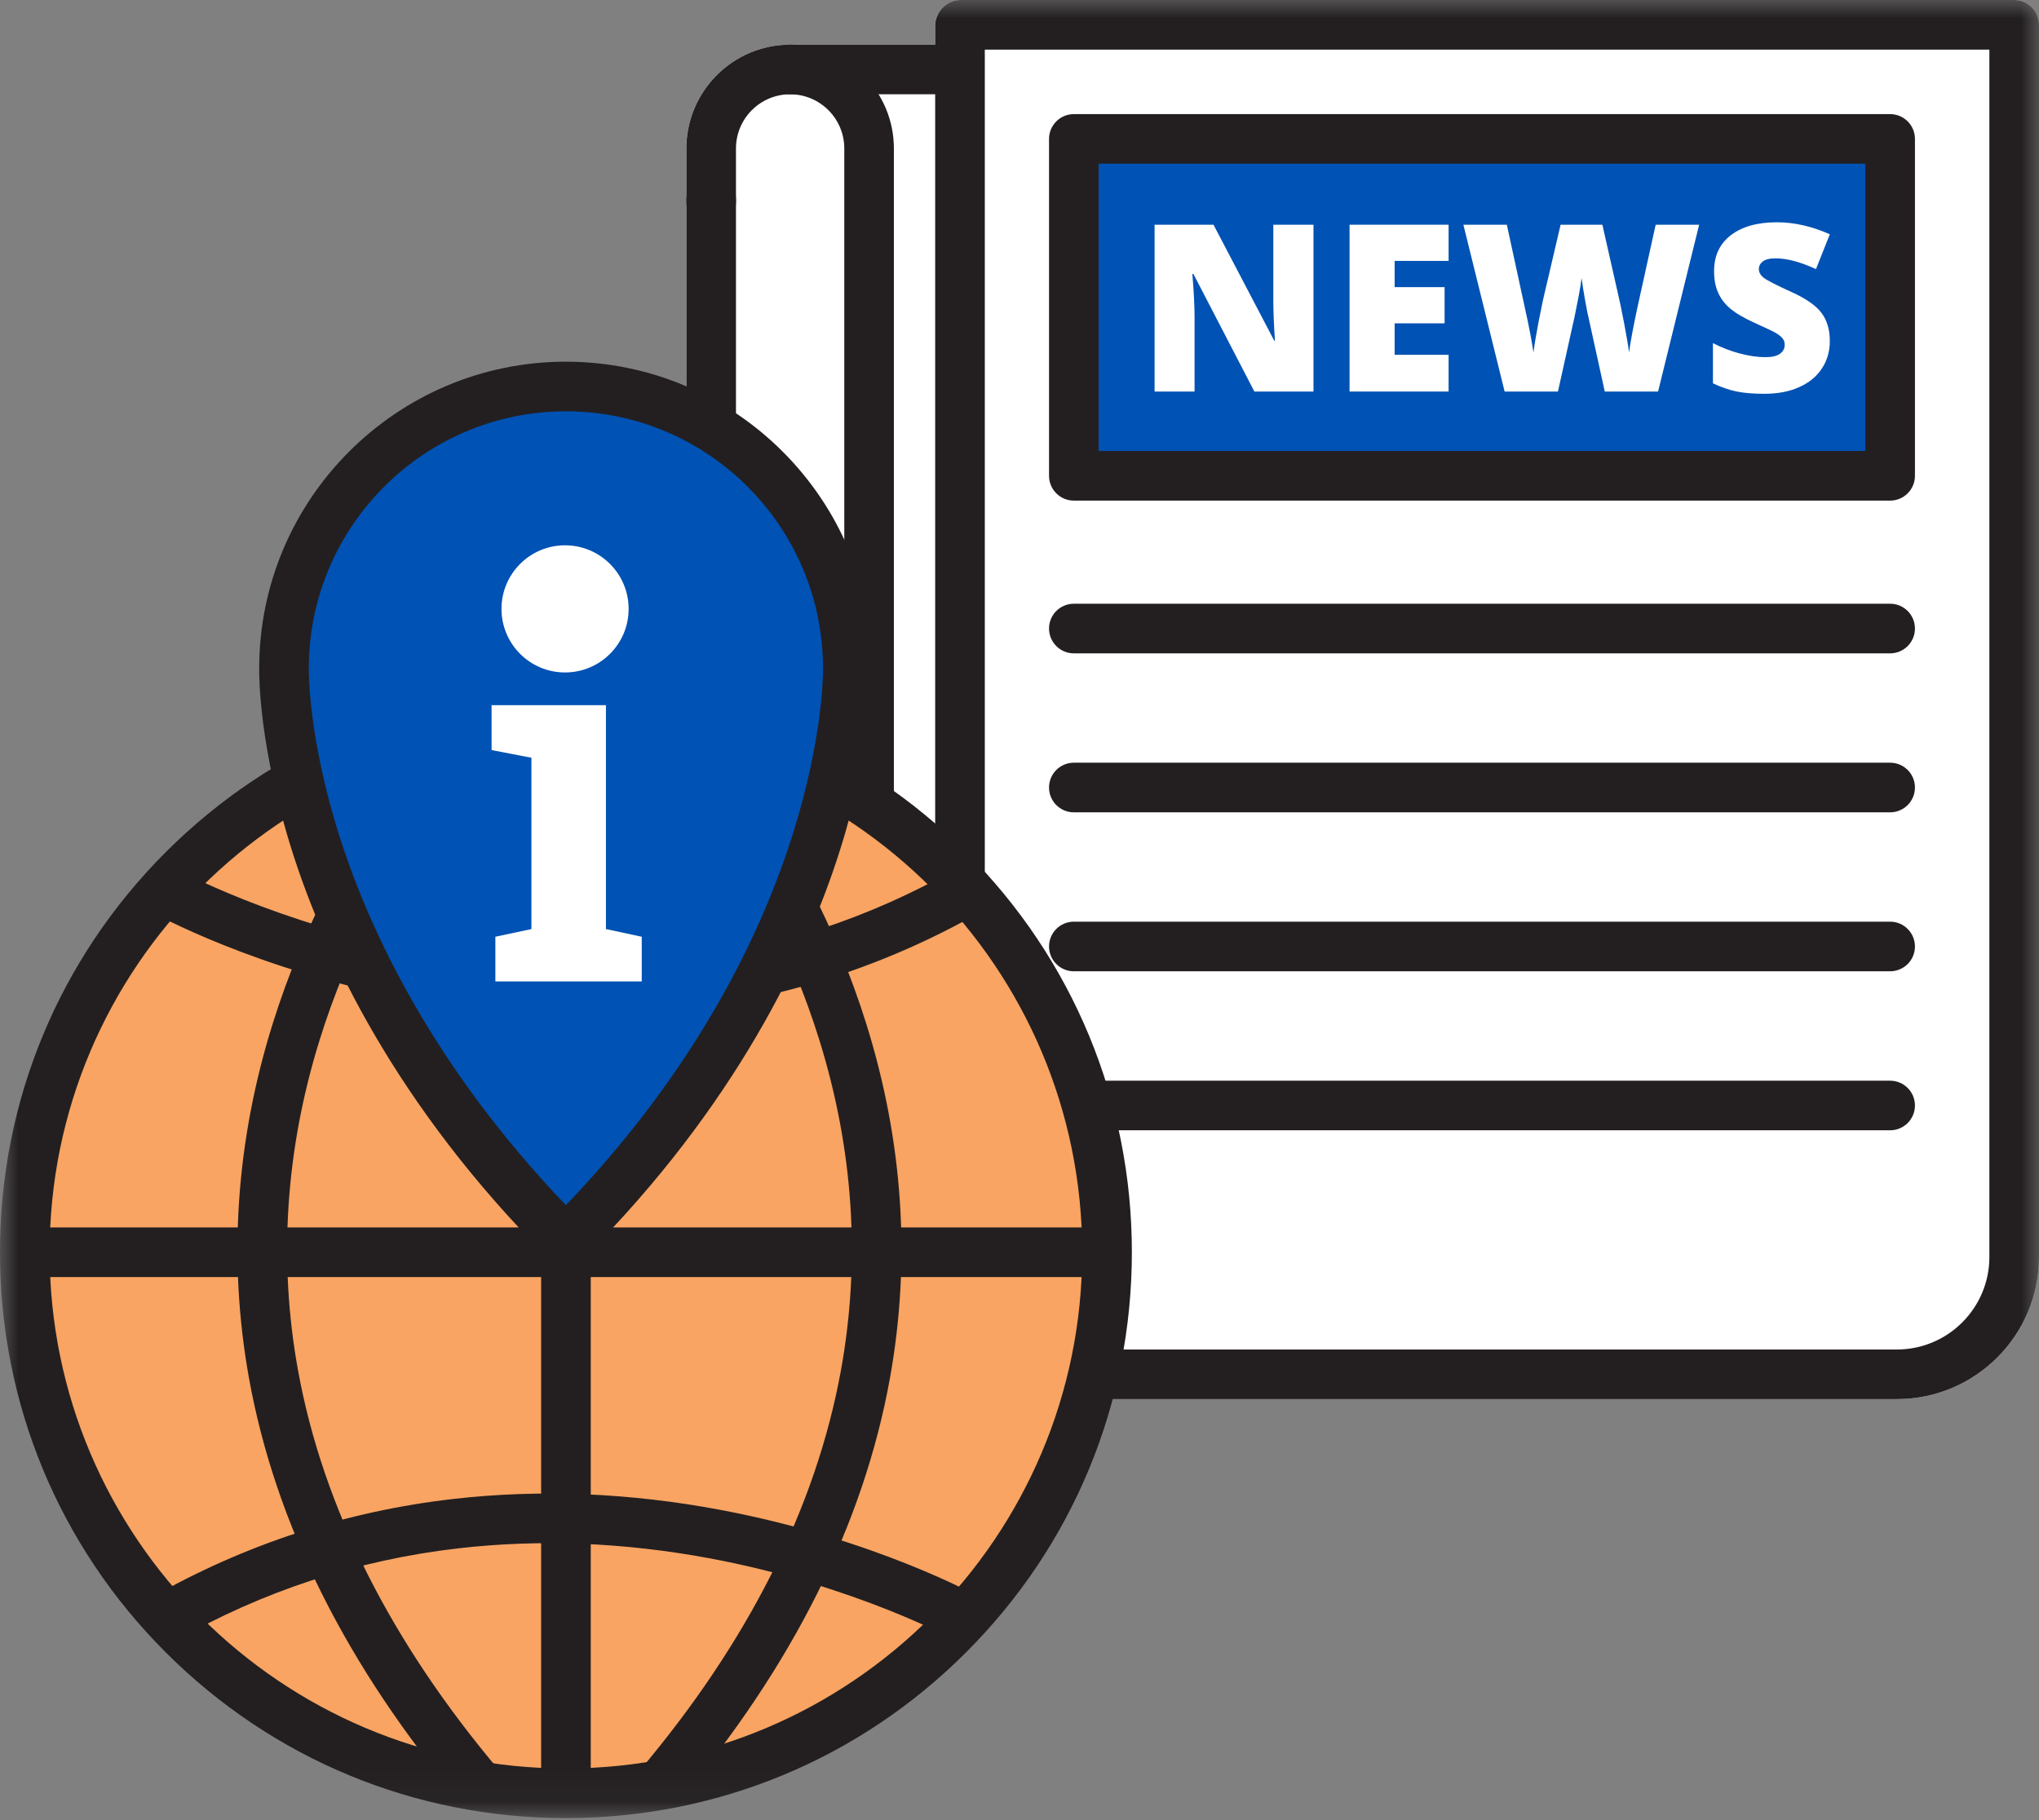 <svg width="56" height="50" viewBox="0 0 56 50" fill="none" xmlns="http://www.w3.org/2000/svg">
<rect x="0" y="0" width="56" height="50" fill="#808080" stroke="none"/>
<mask id="mask0_1_1105" style="mask-type:alpha" maskUnits="userSpaceOnUse" x="0" y="0" width="56" height="50">
<rect width="56" height="49.943" fill="#D9D9D9"/>
</mask>
<g mask="url(#mask0_1_1105)">
<path d="M55.319 0H26.389C26.168 0 25.973 0.106 25.848 0.27C25.745 0.389 25.683 0.543 25.683 0.712V1.227H21.7C20.129 1.227 18.85 2.506 18.85 4.077V34.563C18.85 36.715 20.601 38.465 22.753 38.465C22.821 38.465 22.887 38.456 22.948 38.437C23.01 38.456 23.075 38.465 23.143 38.465C23.306 38.465 23.467 38.455 23.625 38.435H52.097C54.249 38.435 56 36.684 56 34.532V0.682C56 0.306 55.695 0 55.319 0Z" fill="white"/>
<path d="M52.097 38.435H22.983C22.607 38.435 22.301 38.13 22.301 37.754C22.301 37.377 22.607 37.072 22.983 37.072H52.097C53.498 37.072 54.637 35.932 54.637 34.532V1.363H26.39C26.013 1.363 25.708 1.058 25.708 0.682C25.708 0.306 26.013 0 26.39 0H55.319C55.696 0 56 0.306 56 0.682V34.532C56 36.684 54.249 38.435 52.097 38.435Z" fill="#231F20"/>
<path d="M23.144 38.465C22.768 38.465 22.463 38.16 22.463 37.784C22.463 37.408 22.768 37.103 23.144 37.103C24.545 37.103 25.684 35.962 25.684 34.562V0.712C25.684 0.336 25.989 0.031 26.365 0.031C26.743 0.031 27.047 0.336 27.047 0.712V34.562C27.047 36.715 25.296 38.465 23.144 38.465Z" fill="#231F20"/>
<path d="M22.754 38.465C20.602 38.465 18.851 36.715 18.851 34.562V5.483C18.851 5.107 19.155 4.802 19.532 4.802C19.908 4.802 20.213 5.107 20.213 5.483V34.562C20.213 35.962 21.353 37.103 22.754 37.103C23.13 37.103 23.435 37.408 23.435 37.784C23.435 38.16 23.13 38.465 22.754 38.465Z" fill="#231F20"/>
<path d="M23.869 27.16C23.492 27.16 23.188 26.855 23.188 26.478V4.078C23.188 3.257 22.519 2.59 21.701 2.59C20.88 2.59 20.213 3.257 20.213 4.078V5.55C20.213 5.928 19.907 6.232 19.532 6.232C19.156 6.232 18.851 5.928 18.851 5.55V4.078C18.851 2.506 20.13 1.227 21.701 1.227C23.271 1.227 24.55 2.506 24.55 4.078V26.478C24.55 26.855 24.245 27.16 23.869 27.16Z" fill="#231F20"/>
<rect x="29.492" y="3.817" width="22.42" height="9.254" fill="#0052B4"/>
<path d="M51.912 13.752H29.492C29.116 13.752 28.811 13.447 28.811 13.07V3.816C28.811 3.44 29.116 3.135 29.492 3.135H51.912C52.288 3.135 52.593 3.44 52.593 3.816V13.07C52.593 13.447 52.288 13.752 51.912 13.752ZM30.173 12.389H51.23V4.497H30.173V12.389Z" fill="#231F20"/>
<path d="M26.322 2.59H21.701C21.323 2.59 21.018 2.284 21.018 1.908C21.018 1.532 21.323 1.227 21.701 1.227H26.322C26.698 1.227 27.003 1.532 27.003 1.908C27.003 2.284 26.698 2.59 26.322 2.59Z" fill="#231F20"/>
<path d="M36.074 10.756H34.451L32.777 7.527H32.748C32.789 8.035 32.808 8.423 32.808 8.69V10.756H31.71V6.173H33.328L34.996 9.358H35.015C34.985 8.896 34.971 8.526 34.971 8.245V6.173H36.074V10.756Z" fill="white"/>
<path d="M39.785 10.756H37.065V6.173H39.785V7.167H38.303V7.888H39.675V8.882H38.303V9.747H39.785V10.756Z" fill="white"/>
<path d="M45.538 10.756H44.074L43.636 8.759C43.614 8.676 43.581 8.509 43.536 8.261C43.492 8.012 43.459 7.804 43.437 7.637C43.421 7.773 43.394 7.941 43.356 8.143C43.318 8.345 43.281 8.53 43.245 8.7C43.208 8.869 43.057 9.555 42.788 10.756H41.324L40.191 6.173H41.384L41.883 8.471C41.996 8.979 42.073 9.383 42.115 9.684C42.142 9.471 42.191 9.182 42.261 8.816C42.331 8.45 42.396 8.147 42.456 7.906L42.861 6.173H44.008L44.4 7.906C44.467 8.184 44.535 8.506 44.604 8.869C44.672 9.233 44.719 9.504 44.742 9.684C44.769 9.452 44.843 9.05 44.964 8.478L45.472 6.173H46.666L45.538 10.756Z" fill="white"/>
<path d="M50.255 9.364C50.255 9.648 50.183 9.9 50.039 10.12C49.894 10.342 49.687 10.513 49.414 10.635C49.143 10.757 48.825 10.818 48.458 10.818C48.153 10.818 47.898 10.796 47.691 10.754C47.484 10.711 47.269 10.636 47.045 10.53V9.426C47.281 9.548 47.526 9.642 47.781 9.71C48.036 9.778 48.271 9.812 48.483 9.812C48.668 9.812 48.803 9.78 48.888 9.716C48.974 9.653 49.016 9.571 49.016 9.471C49.016 9.407 48.999 9.353 48.965 9.306C48.93 9.259 48.875 9.211 48.798 9.163C48.722 9.115 48.519 9.017 48.189 8.869C47.89 8.733 47.666 8.601 47.516 8.473C47.367 8.346 47.257 8.2 47.185 8.035C47.112 7.869 47.076 7.674 47.076 7.448C47.076 7.027 47.23 6.697 47.537 6.461C47.844 6.225 48.266 6.106 48.804 6.106C49.278 6.106 49.762 6.217 50.255 6.436L49.875 7.392C49.447 7.196 49.078 7.097 48.766 7.097C48.605 7.097 48.488 7.126 48.415 7.182C48.342 7.238 48.306 7.309 48.306 7.392C48.306 7.482 48.351 7.563 48.444 7.634C48.538 7.705 48.79 7.834 49.202 8.022C49.596 8.2 49.871 8.39 50.025 8.594C50.178 8.798 50.255 9.054 50.255 9.364Z" fill="white"/>
<path d="M51.912 17.948H29.492C29.116 17.948 28.811 17.642 28.811 17.266C28.811 16.89 29.116 16.585 29.492 16.585H51.912C52.288 16.585 52.593 16.89 52.593 17.266C52.593 17.642 52.288 17.948 51.912 17.948Z" fill="#231F20"/>
<path d="M51.912 22.315H29.492C29.116 22.315 28.811 22.01 28.811 21.634C28.811 21.257 29.116 20.952 29.492 20.952H51.912C52.288 20.952 52.593 21.257 52.593 21.634C52.593 22.01 52.288 22.315 51.912 22.315Z" fill="#231F20"/>
<path d="M51.912 26.682H29.492C29.116 26.682 28.811 26.377 28.811 26.001C28.811 25.625 29.116 25.319 29.492 25.319H51.912C52.288 25.319 52.593 25.625 52.593 26.001C52.593 26.377 52.288 26.682 51.912 26.682Z" fill="#231F20"/>
<path d="M51.912 31.05H29.492C29.116 31.05 28.811 30.745 28.811 30.369C28.811 29.993 29.116 29.688 29.492 29.688H51.912C52.288 29.688 52.593 29.993 52.593 30.369C52.593 30.745 52.288 31.05 51.912 31.05Z" fill="#231F20"/>
<path d="M30.404 34.4C30.404 42.608 23.751 49.261 15.543 49.261C7.336 49.261 0.681 42.608 0.681 34.4C0.681 26.192 7.336 19.539 15.543 19.539C23.751 19.539 30.404 26.192 30.404 34.4Z" fill="#F9A462"/>
<path d="M15.542 49.944C11.391 49.944 7.487 48.327 4.551 45.391C1.617 42.456 -0.001 38.553 -0.001 34.4C-0.001 30.249 1.617 26.346 4.551 23.41C7.487 20.475 11.391 18.858 15.542 18.858C19.694 18.858 23.598 20.475 26.533 23.41C29.469 26.346 31.086 30.249 31.086 34.4C31.086 38.553 29.469 42.456 26.533 45.391C23.598 48.327 19.694 49.944 15.542 49.944ZM15.542 20.221C7.724 20.221 1.363 26.582 1.363 34.4C1.363 42.22 7.724 48.581 15.542 48.581C23.361 48.581 29.722 42.22 29.722 34.4C29.722 26.582 23.361 20.221 15.542 20.221Z" fill="#231F20"/>
<rect x="14.862" y="19.539" width="1.363" height="29.723" fill="#231F20"/>
<rect x="0.681" y="33.719" width="29.723" height="1.363" fill="#231F20"/>
<path d="M12.681 49.528C9.525 45.791 7.559 41.862 6.837 37.852C6.258 34.629 6.478 31.354 7.49 28.119C9.207 22.632 12.576 19.201 12.718 19.059L13.685 20.019C13.652 20.052 10.383 23.393 8.776 28.577C7.839 31.595 7.641 34.646 8.185 37.644C8.868 41.404 10.73 45.108 13.722 48.649L12.681 49.528Z" fill="#231F20"/>
<path d="M18.6 49.528L17.559 48.649C20.55 45.108 22.412 41.404 23.096 37.644C23.64 34.646 23.442 31.595 22.505 28.577C20.898 23.393 17.629 20.052 17.596 20.019L18.563 19.059C18.706 19.201 22.073 22.632 23.79 28.119C24.803 31.354 25.022 34.629 24.443 37.852C23.723 41.862 21.756 45.791 18.6 49.528Z" fill="#231F20"/>
<path d="M16.007 27.908C14.463 27.908 12.89 27.759 11.304 27.462C7.07 26.665 4.24 25.099 4.122 25.033L4.787 23.843C4.814 23.858 7.574 25.38 11.601 26.13C13.952 26.568 16.269 26.66 18.49 26.405C21.255 26.088 23.88 25.227 26.293 23.846L26.969 25.029C24.387 26.508 21.576 27.427 18.615 27.762C17.757 27.859 16.887 27.908 16.007 27.908Z" fill="#231F20"/>
<path d="M26.299 45.095C26.272 45.079 23.511 43.556 19.484 42.807C17.134 42.37 14.816 42.278 12.596 42.533C9.831 42.85 7.206 43.711 4.793 45.091L4.116 43.909C6.699 42.43 9.509 41.511 12.47 41.175C14.833 40.907 17.292 41.009 19.782 41.477C24.016 42.272 26.846 43.839 26.964 43.905L26.299 45.095Z" fill="#231F20"/>
<path d="M23.285 18.36C23.285 14.084 19.818 10.618 15.542 10.618C11.267 10.618 7.8 14.084 7.8 18.36C7.8 18.36 7.608 26.148 15.542 34.082C23.477 26.148 23.285 18.36 23.285 18.36Z" fill="#0052B4"/>
<path d="M15.542 34.763C15.361 34.763 15.188 34.691 15.06 34.564C10.866 30.369 8.93 26.207 8.046 23.453C7.103 20.515 7.115 18.528 7.119 18.352C7.122 13.711 10.899 9.936 15.542 9.936C20.185 9.936 23.963 13.711 23.966 18.352C23.969 18.528 23.981 20.515 23.038 23.453C22.154 26.207 20.219 30.369 16.024 34.564C15.897 34.691 15.723 34.763 15.542 34.763ZM15.542 11.299C11.649 11.299 8.481 14.466 8.481 18.36V18.376C8.481 18.394 8.453 20.291 9.365 23.103C10.173 25.589 11.896 29.299 15.542 33.107C22.696 25.641 22.605 18.449 22.603 18.376V18.36C22.603 14.466 19.435 11.299 15.542 11.299Z" fill="#231F20"/>
<path d="M13.605 25.733L14.595 25.522V20.816L13.501 20.605V19.372H16.642V25.522L17.625 25.733V26.96H13.605V25.733ZM17.265 16.727C17.265 17.692 16.483 18.473 15.518 18.473C14.555 18.473 13.773 17.692 13.773 16.727C13.773 15.762 14.555 14.98 15.518 14.98C16.483 14.98 17.265 15.762 17.265 16.727Z" fill="white"/>
</g>
</svg>
